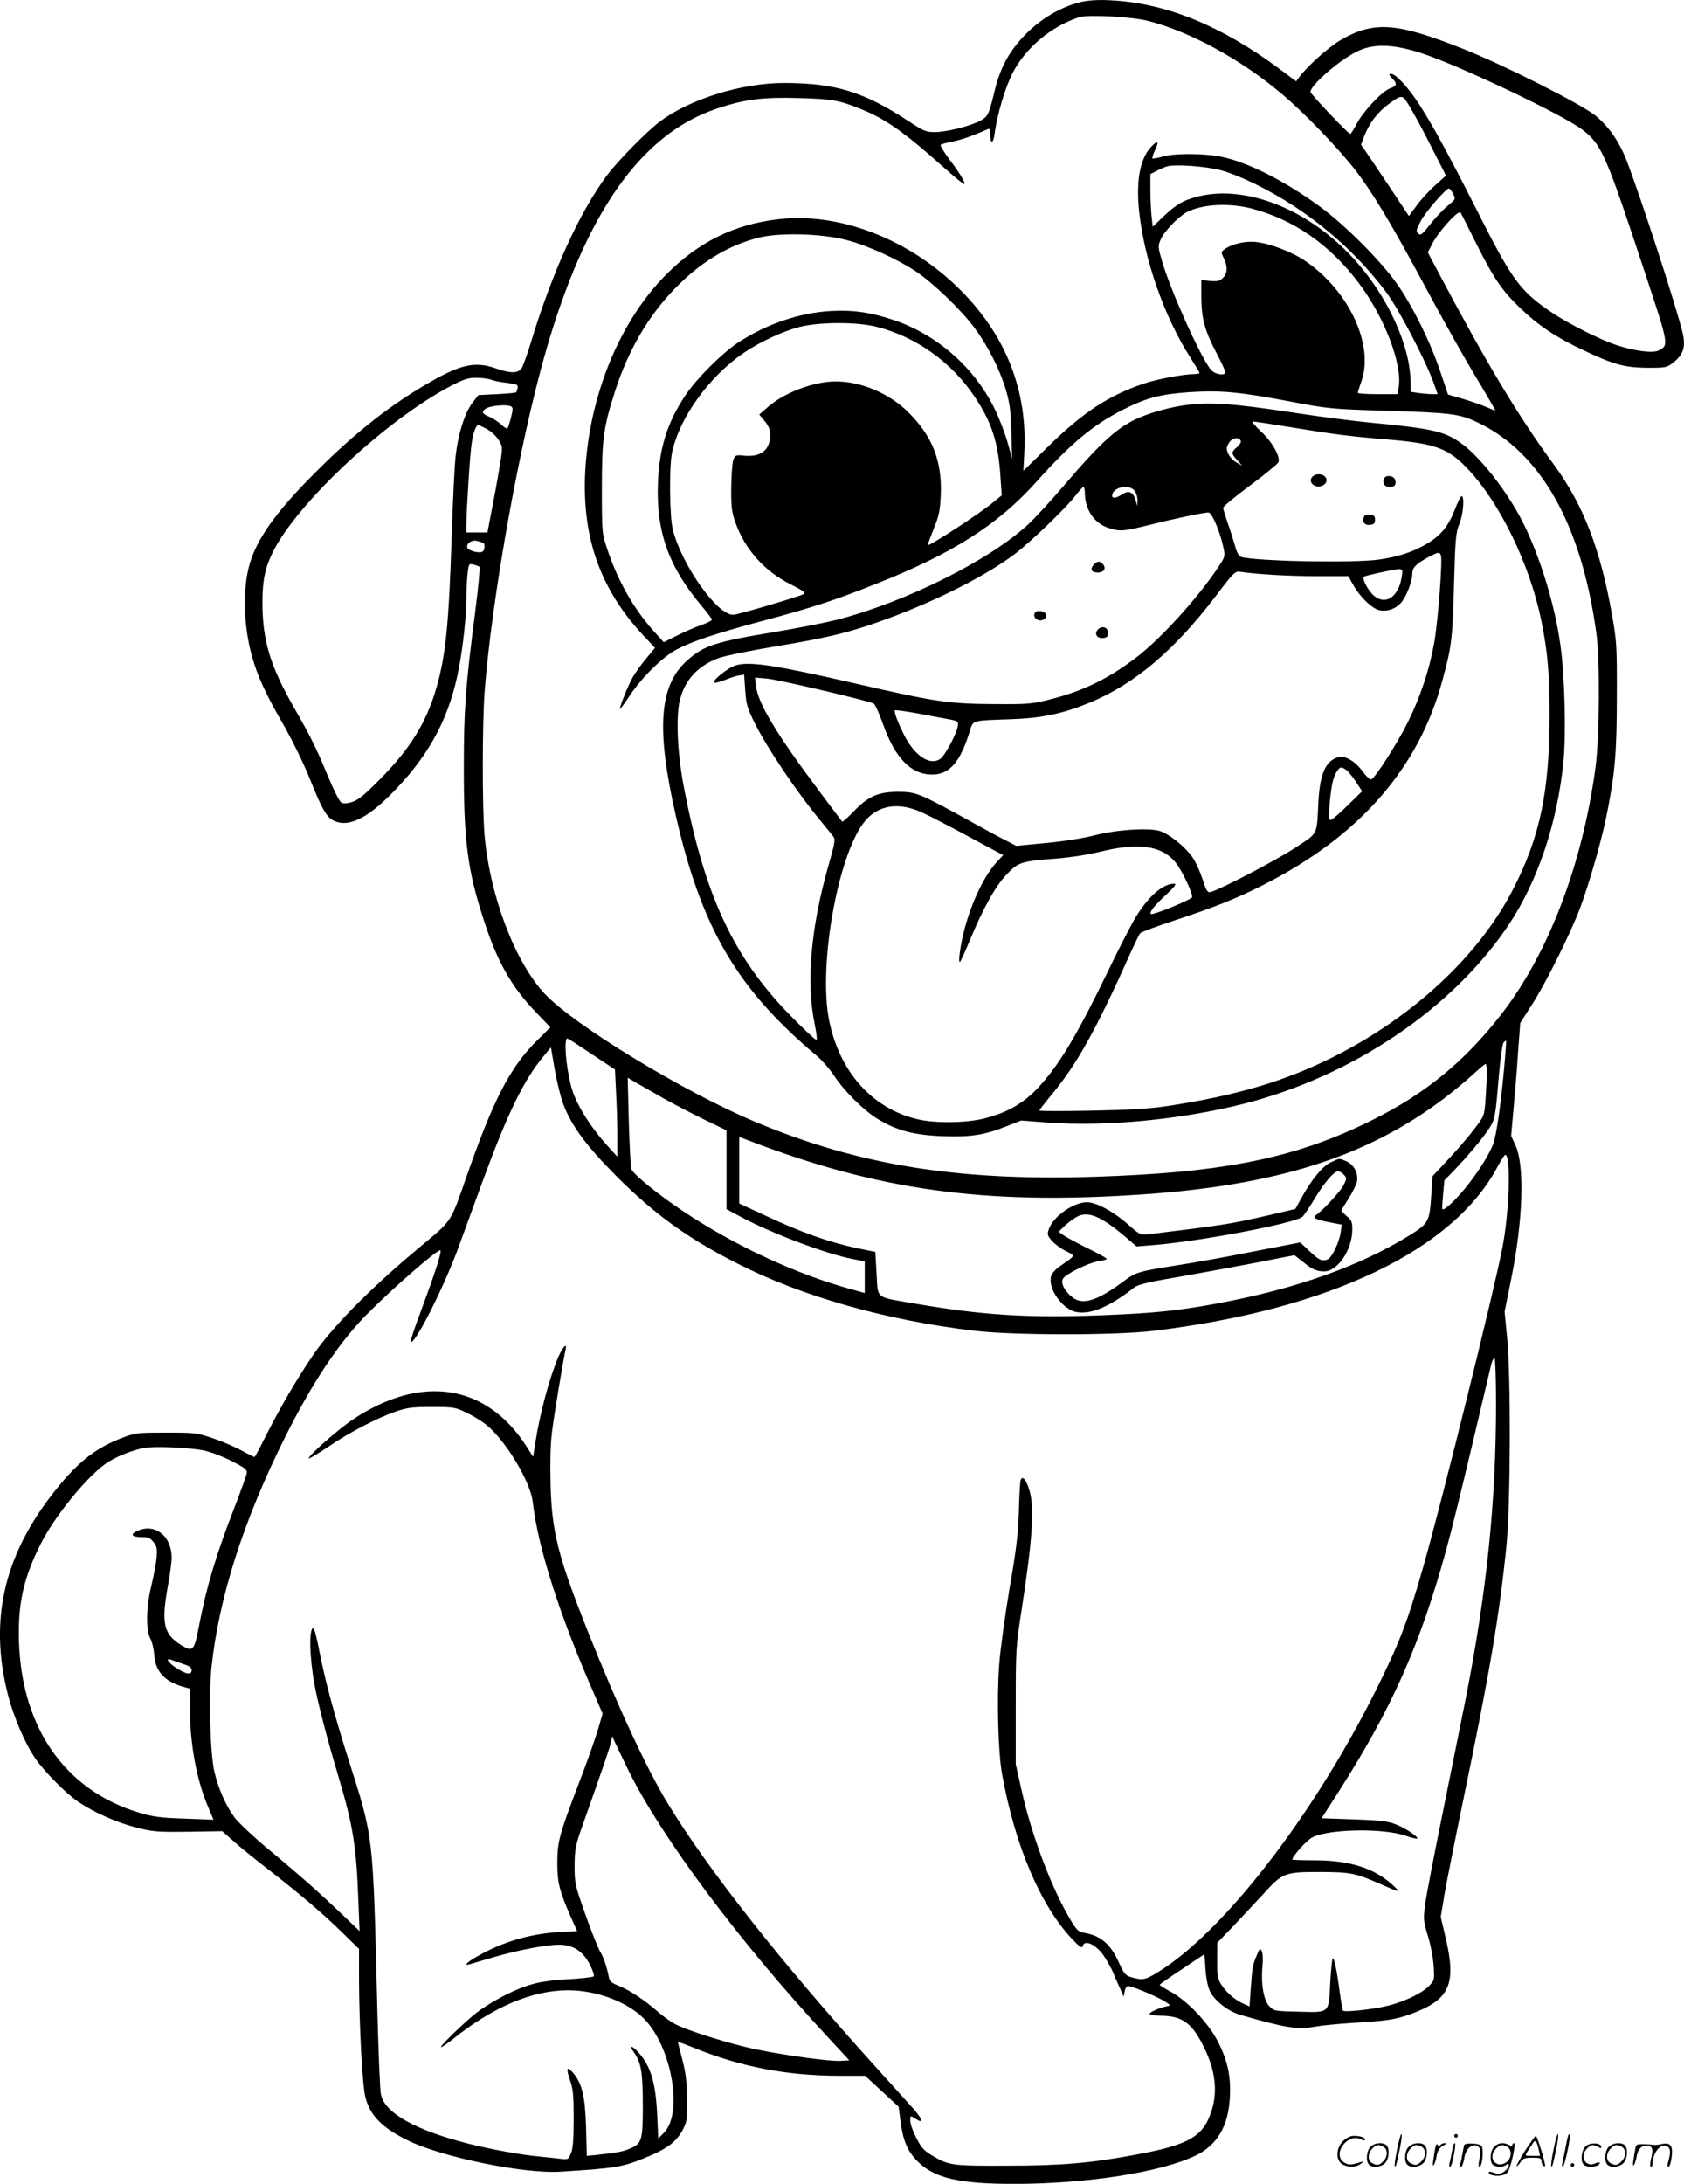 <svg version="1.0" xmlns="http://www.w3.org/2000/svg"
  viewBox="0 0 925.678 1199.944"
 preserveAspectRatio="xMidYMid meet">
<g transform="translate(-0.653,1200.588) scale(0.1,-0.1)"
fill="#000000" stroke="none">
<path d="M5953 11996 c-131 -30 -262 -115 -356 -231 -62 -77 -100 -157 -126
-270 -30 -122 -34 -131 -81 -155 -58 -29 -183 -60 -246 -60 -47 0 -61 6 -143
60 -247 162 -401 209 -683 210 -237 0 -525 -90 -688 -215 -73 -56 -228 -214
-285 -290 -153 -205 -302 -532 -420 -920 -20 -66 -43 -130 -51 -142 -19 -29
-61 -30 -140 -2 -113 40 -191 24 -359 -72 -219 -125 -414 -278 -630 -494 -224
-223 -332 -376 -370 -522 -35 -134 -29 -329 16 -491 31 -111 72 -202 170 -372
50 -88 115 -219 149 -305 75 -186 97 -220 150 -236 81 -24 185 34 329 187 188
199 292 400 341 664 23 123 40 284 40 380 0 37 3 95 6 128 7 60 7 62 33 56 14
-4 29 -9 33 -13 4 -3 -6 -110 -22 -236 -55 -423 -64 -550 -64 -870 0 -395 20
-556 105 -820 76 -239 154 -378 292 -522 l79 -82 -74 -73 c-146 -145 -238
-321 -382 -733 -100 -282 -74 -243 -279 -416 -262 -219 -472 -433 -573 -584
-90 -132 -184 -295 -263 -452 -28 -57 -53 -103 -56 -103 -2 0 -33 15 -67 34
-35 19 -106 50 -158 68 -92 31 -100 32 -260 32 -157 0 -169 -1 -240 -28 -135
-51 -228 -120 -338 -251 -309 -368 -401 -737 -291 -1165 31 -119 93 -264 150
-347 48 -70 165 -189 232 -235 89 -61 212 -115 322 -144 92 -23 115 -25 287
-23 l186 3 69 -61 c37 -33 127 -105 198 -160 163 -127 286 -231 397 -340 l88
-86 0 -171 c1 -247 18 -572 34 -639 24 -103 91 -172 234 -242 187 -92 636
-184 837 -172 302 19 340 25 459 73 129 51 183 92 218 162 21 42 23 60 21 167
-1 93 -7 141 -26 215 -14 52 -25 96 -24 96 1 1 40 -13 87 -32 258 -105 509
-153 798 -154 l144 0 92 -85 92 -85 11 -84 c14 -105 39 -162 93 -216 93 -93
229 -124 535 -124 400 1 801 64 992 155 120 57 183 163 190 324 6 115 -13 201
-69 309 -53 100 -164 217 -255 267 -35 19 -62 36 -62 39 0 3 56 42 123 86
l123 82 6 -84 c4 -54 13 -97 26 -123 27 -51 99 -107 165 -126 248 -72 317 -83
411 -65 33 6 123 15 200 20 197 12 240 19 320 47 220 79 259 162 198 421 l-27
115 21 126 c12 69 58 300 102 513 146 702 199 1013 238 1398 23 228 25 931 4
1146 l-14 142 36 179 c65 318 75 622 25 733 l-25 55 12 135 c7 74 19 214 25
310 l13 175 64 100 c77 119 217 402 267 537 49 134 111 348 140 486 49 236 60
356 60 672 1 278 -1 304 -27 450 -63 358 -158 603 -319 823 -197 267 -373 562
-639 1064 l-54 102 22 43 c33 67 144 191 158 176 1 -1 38 -73 80 -158 100
-201 146 -269 247 -366 100 -96 195 -160 343 -230 170 -81 231 -98 357 -99
104 0 107 1 145 31 55 44 67 89 47 167 -39 157 -228 736 -304 935 -42 109 -99
192 -174 253 -76 62 -503 278 -726 366 -369 147 -494 155 -679 46 -62 -37
-177 -140 -219 -196 l-21 -28 -95 71 c-319 236 -619 358 -921 374 -68 4 -120
1 -162 -8z m365 -105 c232 -60 507 -210 732 -399 127 -106 329 -317 416 -433
87 -115 187 -282 329 -544 157 -292 258 -472 352 -627 45 -76 81 -138 79 -138
-3 0 -26 9 -53 21 -26 11 -84 31 -128 44 l-79 23 -43 128 c-54 161 -152 360
-240 484 -89 125 -281 317 -416 417 -197 145 -405 250 -554 279 -97 18 -256
18 -318 -1 -27 -8 -51 -12 -54 -10 -2 3 3 21 12 40 24 51 21 62 -9 34 -69 -64
-94 -187 -76 -363 28 -266 138 -581 283 -807 27 -42 49 -79 49 -82 0 -4 -15
-7 -34 -7 -52 0 -202 -28 -269 -51 -194 -65 -333 -156 -523 -341 l-142 -139 5
98 c18 341 -99 642 -349 893 -278 280 -665 431 -1004 391 -241 -28 -436 -124
-614 -302 -237 -237 -400 -606 -440 -998 -40 -403 57 -712 312 -986 l65 -69
-48 -58 c-27 -32 -59 -77 -73 -101 -26 -44 -79 -177 -71 -177 2 0 28 35 56 78
67 99 179 209 255 249 85 45 208 86 464 155 275 73 404 115 625 203 429 169
677 327 891 566 184 206 310 311 474 394 129 65 205 85 365 96 172 11 272 2
557 -52 204 -39 225 -41 513 -50 368 -11 415 -17 513 -64 347 -164 571 -560
653 -1155 21 -147 18 -573 -4 -740 -72 -535 -260 -1026 -520 -1360 -201 -258
-416 -434 -708 -579 -416 -207 -808 -288 -1519 -311 -761 -25 -1309 64 -1880
305 -391 165 -985 527 -1147 698 -167 176 -308 551 -334 887 -12 156 -11 604
1 770 39 517 192 1369 335 1869 220 767 525 1201 942 1340 150 51 253 64 453
58 183 -5 220 -12 343 -62 132 -53 241 -131 450 -318 61 -54 112 -96 114 -93
8 7 -24 60 -82 136 -30 41 -52 77 -48 80 5 4 34 12 66 18 48 10 110 31 195 69
8 3 12 -6 12 -30 0 -56 17 -52 24 6 14 104 58 253 99 332 72 139 212 256 365
306 49 16 289 3 380 -20z m1492 -174 c204 -64 796 -345 899 -427 103 -81 126
-136 340 -784 131 -396 131 -396 77 -425 -32 -18 -137 -4 -238 30 -89 30 -261
117 -349 176 -178 120 -220 178 -418 571 -157 309 -238 458 -316 579 -60 91
-126 163 -152 163 -14 0 -13 -3 5 -23 30 -31 28 -43 -9 -56 -44 -15 -148 -125
-184 -194 -16 -31 -33 -57 -36 -57 -11 0 -219 219 -219 231 0 36 153 170 252
220 89 46 196 44 348 -4z m40 -470 l105 -206 -59 -53 c-33 -29 -79 -79 -102
-111 l-43 -58 -75 113 c-41 62 -100 150 -131 196 l-57 83 16 43 c29 75 73 134
137 181 56 41 64 44 83 32 11 -8 68 -107 126 -220z m-1135 -176 c102 -27 270
-109 405 -198 199 -131 368 -289 505 -471 68 -90 213 -367 260 -494 l24 -68
-28 0 c-16 0 -49 3 -75 6 l-46 7 0 53 c0 200 -129 479 -315 681 -267 291 -640
423 -909 322 -41 -15 -78 -40 -126 -85 l-67 -64 -7 62 c-3 33 -6 98 -6 144 l0
83 32 17 c18 9 44 21 58 25 41 14 209 2 295 -20z m1279 -130 c15 -29 15 -29
-30 -66 -25 -21 -69 -67 -96 -102 -45 -57 -53 -63 -66 -50 -13 13 -11 21 14
68 28 52 138 179 155 179 5 0 15 -13 23 -29z m-1111 -80 c233 -60 434 -199
593 -411 141 -187 240 -446 219 -572 l-7 -38 -109 0 c-60 0 -109 3 -109 8 1 4
9 32 20 62 70 199 -66 494 -304 659 -73 51 -198 99 -275 107 -60 7 -135 -11
-175 -41 -18 -13 -18 -16 -2 -49 22 -46 20 -82 -5 -107 -18 -18 -30 -20 -70
-17 l-49 5 0 -91 c0 -119 19 -188 85 -313 29 -55 51 -104 48 -107 -16 -16 -63
-4 -82 20 -59 75 -220 434 -266 592 -23 78 -24 86 -9 120 19 46 97 127 146
153 84 43 227 51 351 20z m-2220 -175 c112 -29 275 -103 379 -172 94 -63 247
-210 321 -309 74 -100 139 -228 173 -342 21 -72 27 -114 30 -233 l4 -145 -25
90 c-14 50 -45 131 -69 180 -109 227 -315 410 -553 491 -128 43 -225 58 -348
51 -172 -9 -357 -72 -512 -174 -88 -58 -228 -198 -288 -288 -101 -151 -145
-292 -152 -485 -10 -268 60 -461 244 -678 29 -35 53 -67 53 -71 0 -5 -28 -19
-62 -31 -35 -12 -94 -38 -133 -58 l-70 -35 -53 59 c-112 124 -199 277 -258
454 -28 84 -29 87 -29 330 0 274 9 339 72 535 72 224 180 410 326 562 142 147
294 240 464 283 115 29 348 23 486 -14z m163 -476 c217 -55 413 -195 540 -387
92 -138 128 -248 140 -438 l7 -101 -49 -40 c-71 -59 -339 -234 -358 -234 -2 0
13 39 32 88 31 75 36 101 40 192 7 181 -46 318 -174 446 -105 107 -262 174
-404 174 -120 0 -284 -62 -373 -141 l-47 -41 30 -36 c22 -27 30 -47 30 -75 0
-83 -49 -123 -141 -115 -47 5 -51 3 -61 -21 -6 -14 -11 -82 -12 -151 -1 -106
2 -135 22 -192 51 -148 160 -271 305 -343 71 -36 84 -46 70 -54 -27 -14 -354
-111 -384 -113 -86 -7 -283 269 -334 467 -18 71 -21 347 -4 426 41 192 206
419 397 548 87 59 213 117 302 140 107 28 317 29 426 1z m-2119 -291 c15 -6
55 -14 88 -17 53 -7 60 -10 57 -27 -2 -11 -6 -22 -9 -25 -2 -3 -50 -7 -106
-10 l-101 -5 -33 -43 c-42 -55 -79 -173 -92 -293 -6 -52 -15 -240 -21 -419
-16 -507 -33 -674 -85 -855 -55 -190 -145 -335 -310 -501 -87 -88 -119 -114
-153 -125 -31 -9 -49 -10 -60 -2 -10 5 -42 70 -73 144 -63 153 -97 221 -182
369 -136 237 -178 376 -178 588 0 120 16 193 60 280 140 273 623 722 977 908
70 36 94 44 139 44 29 0 66 -5 82 -11z m110 -147 c10 -6 9 -20 -2 -61 -7 -29
-16 -56 -19 -59 -4 -3 -19 6 -34 21 -15 14 -44 33 -64 42 -40 16 -46 26 -25
43 22 19 122 28 144 14z m-137 -122 c22 -11 51 -37 65 -58 23 -35 24 -41 15
-107 -6 -38 -24 -145 -42 -237 l-32 -168 -58 0 -58 0 0 38 c1 97 20 397 30
458 10 60 23 94 37 94 2 0 22 -9 43 -20z m-17 -627 c11 -6 9 -41 -4 -48 -16
-11 -76 4 -83 20 -9 23 22 46 52 39 15 -4 30 -9 35 -11z m596 -2809 l128 -85
6 -127 c4 -70 7 -178 7 -240 l0 -112 -48 53 c-104 114 -183 243 -206 334 -30
116 -41 263 -20 263 2 0 62 -38 133 -86z m5015 -84 c-20 -213 -42 -364 -61
-414 -26 -64 -90 -164 -159 -247 -58 -69 -110 -116 -119 -107 -2 2 0 38 4 81
l7 77 61 63 c70 73 155 174 188 227 29 46 32 61 50 279 8 96 20 180 26 188 7
7 13 12 14 11 2 -2 -3 -73 -11 -158z m-5170 -194 c45 -118 126 -227 290 -392
213 -213 394 -343 666 -481 356 -181 815 -311 1300 -369 212 -26 777 -26 985
-1 969 117 1652 443 1895 905 18 34 36 62 41 62 32 0 22 -318 -16 -510 -50
-256 -332 -1391 -434 -1750 -88 -308 -132 -423 -265 -689 -347 -693 -842
-1329 -1200 -1545 -64 -39 -80 -42 -139 -25 -33 9 -40 17 -68 77 -47 105 -101
152 -191 167 -32 5 -42 14 -73 65 -106 175 -217 467 -274 723 l-31 139 0 319
c0 306 1 328 30 515 62 398 74 575 45 671 -18 62 -42 86 -49 51 -3 -12 -7 -90
-9 -173 -4 -119 -14 -204 -51 -417 -25 -147 -51 -336 -57 -420 -14 -187 -6
-482 16 -602 72 -396 212 -722 386 -906 41 -43 53 -51 57 -38 9 41 78 7 120
-59 17 -27 38 -64 46 -83 8 -19 24 -57 37 -85 l22 -50 6 30 c5 23 11 29 26 27
31 -6 156 -59 195 -84 30 -19 32 -22 15 -25 -42 -8 -105 -35 -99 -44 3 -5 29
-9 57 -9 122 0 176 -39 242 -174 73 -148 79 -281 19 -404 -47 -96 -138 -139
-397 -186 -245 -46 -412 -60 -707 -60 -300 -1 -318 1 -410 56 -46 28 -60 44
-87 97 -18 35 -33 77 -33 94 0 29 0 29 26 13 49 -33 46 -10 -7 51 -30 33 -129
143 -220 244 -511 565 -914 1076 -1134 1439 -114 187 -277 539 -439 946 -162
408 -196 542 -203 800 -3 112 -1 222 7 285 10 87 58 376 75 457 10 42 -12 22
-38 -35 -49 -113 -102 -310 -128 -475 l-12 -77 -38 60 c-221 341 -578 395
-953 145 -81 -54 -251 -204 -242 -214 3 -2 51 27 108 65 116 79 268 158 373
194 59 20 89 24 195 24 116 0 129 -2 184 -28 33 -15 82 -44 109 -65 106 -80
249 -314 262 -429 29 -255 151 -633 344 -1070 l40 -93 -25 -86 c-14 -48 -61
-182 -106 -298 -108 -282 -118 -320 -118 -439 0 -106 12 -152 74 -294 l35 -78
-107 -6 c-155 -10 -301 -53 -437 -130 -58 -32 -83 -56 -49 -47 10 3 73 22 139
41 132 38 283 67 355 67 75 0 129 -34 167 -105 17 -33 28 -64 23 -69 -4 -4
-70 -12 -147 -16 -105 -7 -157 -15 -218 -35 -87 -28 -213 -96 -285 -153 -62
-50 -190 -173 -190 -184 0 -5 30 15 68 45 220 176 433 266 630 267 156 0 324
-62 417 -155 153 -153 218 -518 112 -627 l-32 -33 -6 130 c-8 174 -35 265 -99
339 -39 44 -60 48 -29 5 40 -56 49 -111 49 -294 0 -195 -5 -209 -78 -238 -36
-14 -61 -19 -178 -32 l-52 -5 -4 157 c-5 171 -22 242 -73 301 -33 38 -38 24
-15 -43 17 -48 20 -84 20 -212 0 -113 -4 -163 -15 -189 -14 -34 -16 -35 -57
-30 -24 3 -74 8 -113 12 -94 8 -268 39 -390 70 -296 75 -466 170 -485 274 -5
25 -13 229 -19 455 -25 992 -19 942 -161 1389 -80 253 -130 442 -161 604 -12
61 -25 112 -30 112 -25 0 -22 -156 7 -315 19 -101 71 -302 130 -498 81 -272
99 -382 110 -677 l7 -175 -94 90 c-128 122 -237 219 -411 363 -80 67 -162 144
-182 171 -48 65 -89 158 -111 251 -23 97 -32 417 -16 574 41 384 175 806 405
1266 151 302 295 518 451 676 145 146 399 367 403 349 4 -19 -32 -129 -110
-339 -33 -87 -57 -160 -54 -163 20 -21 179 292 260 512 30 83 93 254 139 380
133 361 220 541 328 673 l44 53 21 -123 c12 -68 33 -154 48 -192z m5075 167
c0 -32 -4 -97 -7 -144 -7 -86 -7 -86 -64 -160 -31 -41 -95 -115 -142 -165
l-85 -91 -7 -104 c-9 -146 -15 -156 -121 -222 -273 -168 -617 -291 -1043 -371
-219 -41 -356 -56 -644 -67 -410 -16 -664 0 -1042 66 -209 36 -191 22 -199
163 l-7 119 -107 22 c-145 31 -297 84 -483 171 l-158 73 0 183 0 183 68 -26
c700 -267 1279 -347 2122 -292 758 49 1258 207 1684 529 50 38 120 96 156 129
36 33 68 60 73 61 4 0 7 -26 6 -57z m-4524 -133 c61 -34 163 -87 227 -118
l118 -57 0 -217 0 -216 78 -42 c165 -89 471 -205 615 -232 l67 -13 0 -87 0
-87 -72 20 c-298 81 -634 236 -918 424 -141 93 -281 207 -293 237 -4 11 -10
129 -14 261 l-6 241 44 -26 c24 -14 94 -54 154 -88z m4575 -1673 c0 -541 -50
-1030 -166 -1622 -14 -71 -68 -337 -119 -590 -52 -253 -99 -498 -105 -545 -10
-80 -9 -90 15 -170 15 -47 29 -121 32 -165 5 -80 5 -80 -27 -113 -40 -40 -133
-84 -224 -107 -81 -20 -238 -37 -247 -27 -3 4 -11 49 -18 100 -15 117 -31 195
-39 187 -3 -3 -9 -61 -13 -128 -9 -177 -1 -169 -170 -165 -134 3 -140 4 -164
29 -32 31 -48 123 -39 220 4 39 2 74 -4 85 -9 16 -12 13 -26 -21 -24 -56 -26
-70 -34 -183 l-7 -101 -40 18 c-46 21 -98 69 -123 115 -12 23 -16 54 -15 124
l1 93 79 82 c43 45 120 128 172 184 110 121 117 123 324 123 155 -1 186 -7
309 -61 128 -56 129 -56 78 -9 -100 91 -233 133 -422 134 -71 0 -128 2 -128 4
0 18 80 107 110 122 90 46 385 52 510 10 34 -12 64 -19 67 -17 8 9 -66 59
-119 79 -43 17 -85 22 -230 27 l-177 6 90 140 c295 461 451 810 595 1334 25
90 88 345 140 565 52 221 100 422 106 448 6 26 15 45 20 42 4 -3 8 -114 8
-247z m-7113 -259 c36 -6 99 -29 155 -56 80 -41 93 -50 91 -70 -2 -13 -31 -94
-64 -180 -103 -263 -158 -446 -200 -667 -24 -129 -33 -138 -96 -99 -98 61
-111 120 -73 329 11 60 20 128 20 152 0 117 -88 189 -184 149 -47 -20 -38 -36
19 -36 36 0 48 -5 65 -27 19 -24 21 -36 17 -88 -3 -33 -16 -100 -28 -150 -29
-116 -32 -246 -6 -293 10 -18 19 -57 21 -86 5 -91 54 -147 154 -177 l42 -12 0
-99 c0 -200 36 -399 99 -547 l31 -74 -157 6 c-130 4 -174 10 -246 31 -423 125
-667 487 -667 990 0 180 31 309 117 482 77 157 266 388 373 456 52 33 138 67
200 78 52 10 227 3 317 -12z m-105 -1175 c35 -11 48 -20 48 -34 0 -28 -29 -24
-83 11 -45 28 -65 59 -30 46 9 -4 39 -14 65 -23z m2448 -583 c181 -368 612
-945 1090 -1460 l125 -135 -48 -3 c-59 -4 -311 31 -469 64 -126 26 -340 92
-422 129 -28 12 -78 46 -111 75 -73 65 -161 123 -221 146 -33 13 -46 23 -50
43 -13 64 -28 109 -50 146 -12 22 -49 114 -81 205 -56 159 -58 168 -58 265 1
93 4 109 47 230 116 329 145 412 152 445 l8 35 16 -35 c9 -19 41 -87 72 -150z
M6518 9779 c-78 -11 -172 -36 -239 -64 -124 -50 -216 -133 -431 -385 -63 -74
-147 -165 -186 -202 -211 -198 -673 -429 -1056 -528 -61 -15 -210 -45 -331
-65 -338 -56 -399 -75 -493 -160 -152 -136 -169 -374 -62 -845 142 -624 337
-957 778 -1327 27 -23 71 -73 95 -110 58 -87 165 -192 242 -238 103 -62 200
-87 355 -92 154 -6 231 7 354 56 l76 30 142 -11 c321 -24 732 15 1078 102 598
151 1150 522 1458 982 161 240 270 564 303 903 14 147 7 463 -16 628 -29 221
-112 493 -208 684 -87 172 -242 369 -348 440 -88 60 -156 75 -504 108 -88 9
-261 31 -385 50 -360 55 -488 64 -622 44z m598 -123 c218 -36 311 -48 529 -66
255 -22 323 -48 432 -163 176 -187 340 -526 402 -832 35 -174 45 -284 45 -520
0 -417 -52 -667 -200 -955 -186 -362 -544 -697 -981 -918 -269 -136 -538 -216
-922 -274 -102 -15 -208 -21 -418 -25 -156 -3 -283 -3 -283 1 0 3 27 38 59 77
145 172 253 365 451 809 19 41 38 80 43 87 5 7 86 37 180 68 234 77 349 123
501 200 525 267 850 637 981 1121 51 186 56 229 64 524 7 258 10 290 30 338
21 52 29 152 12 152 -5 0 -21 -32 -36 -71 -36 -94 -77 -144 -155 -191 -76 -45
-158 -72 -265 -87 -142 -20 -680 -9 -757 15 -11 3 -24 26 -33 62 -9 31 -27 89
-41 127 -13 39 -24 75 -24 81 0 7 67 62 149 123 82 61 151 118 155 127 12 30
-35 113 -96 169 -32 30 -53 55 -45 55 7 0 108 -15 223 -34z m-289 -73 c3 -7
-7 -22 -21 -34 -33 -28 -32 -36 2 -72 l27 -30 -32 18 c-30 17 -53 51 -53 78 0
7 7 23 16 35 17 24 54 27 61 5z m-857 -285 c0 -91 50 -166 127 -192 64 -22 86
-20 225 15 136 34 301 69 327 69 19 0 64 -104 82 -191 11 -49 10 -52 -26 -107
-114 -172 -320 -399 -458 -503 -153 -115 -285 -179 -464 -225 -101 -26 -121
-28 -298 -27 -263 1 -331 11 -775 113 -441 101 -578 122 -656 101 -42 -11
-134 -84 -122 -96 3 -3 28 3 55 13 26 11 62 23 79 26 l31 5 6 -87 c5 -77 12
-98 51 -177 71 -143 240 -393 376 -555 25 -30 51 -63 58 -72 11 -14 7 -39 -27
-156 -98 -343 -124 -646 -76 -875 9 -43 14 -82 10 -85 -3 -4 -69 57 -145 135
-314 321 -472 662 -586 1263 -34 180 -43 380 -20 470 28 111 98 187 213 230
32 12 178 42 324 66 291 48 415 80 617 155 273 102 527 232 682 347 87 65 284
254 338 324 20 26 40 48 44 48 4 0 8 -15 8 -32z m274 10 c9 -12 16 -36 15 -53
l-1 -30 -9 32 c-13 46 -38 57 -75 32 -33 -21 -54 -24 -54 -7 0 47 96 67 124
26z m1683 -354 c10 -26 -16 -364 -37 -481 -26 -147 -77 -299 -145 -436 -56
-113 -180 -307 -201 -314 -7 -2 -28 18 -48 45 -39 54 -95 87 -130 78 -71 -18
-103 -87 -112 -241 -10 -195 1 -173 -132 -260 -104 -68 -402 -224 -459 -240
-19 -5 -24 2 -48 75 -15 45 -41 100 -59 123 -45 60 -129 124 -178 138 -65 17
-244 5 -358 -26 -55 -14 -164 -32 -261 -41 l-166 -16 -54 28 c-30 15 -133 70
-229 124 -250 137 -268 145 -370 145 -107 -1 -162 -25 -242 -109 -32 -33 -60
-58 -62 -55 -2 2 -59 78 -127 169 -233 311 -336 481 -347 577 l-5 46 68 -6
c63 -6 554 -121 584 -137 8 -4 31 -55 51 -112 66 -187 154 -278 270 -278 98 0
157 70 210 247 16 51 11 50 225 57 169 6 284 30 434 92 247 103 465 287 696
592 94 124 102 131 130 126 91 -14 271 -24 422 -24 l171 0 30 -53 c34 -60 99
-123 137 -133 45 -11 92 5 124 41 29 34 61 117 61 160 0 31 19 51 80 85 64 34
69 35 77 14z m-213 -83 c3 -4 -1 -32 -8 -62 -25 -96 -96 -128 -154 -70 -31 32
-59 88 -48 98 5 6 162 40 193 42 6 1 14 -3 17 -8z m-2509 -814 c66 -12 70 -14
67 -37 -5 -44 -71 -167 -98 -185 -57 -37 -139 18 -196 129 -35 69 -59 132 -52
139 2 2 51 -4 107 -14 56 -11 134 -25 172 -32z m2202 -282 c11 -8 35 -38 54
-66 l33 -51 -81 -79 c-44 -44 -86 -79 -93 -79 -9 0 -10 20 -5 83 9 104 19 151
39 182 19 29 24 30 53 10z m-2329 -235 c37 -17 152 -76 255 -132 l188 -101
-29 -31 c-68 -71 -133 -201 -177 -351 -25 -87 -44 -205 -32 -205 3 0 26 51 52
113 76 183 144 305 205 368 65 68 78 72 270 87 80 6 180 22 245 38 222 55 356
31 428 -79 35 -55 77 -146 77 -170 0 -13 -218 -102 -227 -93 -10 9 19 46 82
104 51 48 61 62 45 62 -64 0 -147 -75 -219 -198 -23 -40 -89 -168 -145 -285
-174 -359 -271 -519 -388 -643 -79 -83 -168 -133 -292 -164 -98 -25 -271 -27
-366 -4 -247 58 -427 258 -485 539 -64 310 53 944 204 1108 75 82 184 95 309
37z M7222 9388 c-31 -31 15 -71 57 -49 36 20 19 61 -24 61 -12 0 -26 -5 -33
-12z M7614 9375 c-10 -25 4 -45 30 -45 30 0 40 13 31 40 -8 24 -53 28 -61 5z
M7504 9166 c-11 -28 4 -48 33 -44 22 2 28 8 28 28 0 20 -6 26 -28 28 -18 2
-29 -2 -33 -12z M6018 8903 c-21 -25 -12 -43 23 -43 33 0 48 22 29 45 -16 20
-33 19 -52 -2z M5693 8634 c-9 -24 24 -47 49 -33 27 15 18 43 -15 47 -18 2
-29 -2 -34 -14z M6040 8545 c-18 -21 -5 -45 24 -45 30 0 40 13 31 40 -7 24
-37 26 -55 5z M7323 5620 c-45 -20 -107 -95 -164 -199 l-32 -58 -136 -32
c-222 -51 -238 -54 -671 -107 -44 -5 -47 -4 -114 55 -80 71 -174 121 -225 121
-75 -1 -185 -78 -209 -148 -10 -28 -8 -35 15 -62 14 -17 48 -43 76 -57 58 -29
60 -22 -32 -86 -23 -16 -44 -40 -47 -54 -18 -70 65 -185 143 -197 79 -13 181
31 315 136 20 15 74 29 223 54 108 19 300 54 427 78 l230 45 42 -33 c56 -46
79 -56 122 -56 74 0 154 119 154 231 0 40 -4 51 -30 72 -16 14 -30 28 -30 31
0 3 18 33 40 67 22 34 42 76 46 94 8 45 -18 93 -61 111 -41 17 -31 17 -82 -6z
m71 -69 c16 -18 16 -21 -2 -58 -18 -35 -117 -141 -152 -164 -22 -14 0 -25 78
-40 l64 -12 -6 -43 c-7 -53 -49 -139 -71 -148 -32 -12 -47 -5 -99 44 l-52 49
-254 -49 c-139 -28 -328 -62 -419 -76 -226 -36 -229 -37 -307 -95 -136 -100
-215 -125 -271 -83 -42 32 -67 78 -54 103 14 26 140 88 196 97 25 3 45 9 45
13 0 4 -49 31 -109 60 -60 30 -119 62 -132 72 l-23 17 36 35 c20 18 51 41 70
50 59 28 129 -2 258 -111 l64 -55 86 7 c251 19 781 119 826 156 8 7 37 50 65
96 55 92 108 154 131 154 8 0 23 -9 32 -19z M7686 194 c-10 -47 -15 -88 -12
-91 5 -6 9 7 30 110 7 37 10 67 6 67 -4 0 -15 -39 -24 -86z M8000 270 c0 -5 5
-10 10 -10 6 0 10 5 10 10 0 6 -4 10 -10 10 -5 0 -10 -4 -10 -10z M8546 194
c-10 -47 -15 -88 -12 -91 5 -6 9 7 30 110 7 37 10 67 6 67 -4 0 -15 -39 -24
-86z M8626 269 c-3 -8 -10 -41 -16 -74 -6 -33 -14 -68 -16 -77 -3 -10 -1 -18
3 -18 10 0 46 171 38 178 -2 3 -7 -1 -9 -9z M7389 241 c-38 -38 -41 -101 -7
-125 29 -20 79 -20 104 0 18 14 18 15 1 10 -53 -17 -69 -17 -92 -2 -69 45 21
166 94 126 12 -6 21 -7 21 -1 0 12 -25 21 -62 21 -19 0 -39 -10 -59 -29z
M8390 189 c-28 -45 -49 -83 -47 -85 2 -3 12 7 21 21 14 21 24 25 66 25 43 0
50 -3 50 -19 0 -11 5 -23 10 -26 6 -3 10 -3 10 1 0 20 -44 164 -51 164 -4 0
-30 -37 -59 -81z m75 4 l7 -33 -42 0 c-42 0 -42 0 -28 23 8 12 21 32 29 44 15
25 22 18 34 -34z M7540 210 c-22 -22 -27 -79 -8 -98 19 -19 66 -14 88 8 22 22
27 79 8 98 -19 19 -66 14 -88 -8z m71 0 c25 -14 25 -54 -1 -80 -23 -23 -33
-24 -61 -10 -25 14 -25 54 1 80 23 23 33 24 61 10z M7750 210 c-22 -22 -27
-79 -8 -98 19 -19 66 -14 88 8 22 22 27 79 8 98 -19 19 -66 14 -88 -8z m71 0
c25 -14 25 -54 -1 -80 -23 -23 -33 -24 -61 -10 -25 14 -25 54 1 80 23 23 33
24 61 10z M7896 204 c-3 -16 -8 -47 -11 -69 -8 -51 10 -26 19 27 5 27 15 42
34 53 18 10 22 14 10 15 -9 0 -20 -5 -24 -11 -5 -8 -9 -8 -14 1 -5 8 -10 3
-14 -16z M7997 223 c-2 -4 -7 -26 -11 -48 -4 -22 -9 -48 -12 -57 -3 -10 -1
-18 4 -18 4 0 14 28 20 62 11 58 10 81 -1 61z M8055 220 c-1 -3 -5 -23 -9 -45
-4 -22 -9 -48 -12 -57 -3 -10 -1 -18 4 -18 5 0 13 20 17 45 7 53 44 87 74 68
17 -11 19 -28 8 -80 -4 -18 -3 -33 2 -33 16 0 24 99 11 115 -12 14 -87 18 -95
5z M8220 210 c-22 -22 -27 -79 -8 -98 7 -7 24 -12 38 -12 14 0 31 5 38 12 9 9
12 8 12 -5 0 -9 -12 -24 -26 -34 -21 -13 -32 -15 -55 -6 -16 6 -29 8 -29 3 0
-24 81 -27 102 -2 18 19 50 162 37 162 -5 0 -9 -5 -9 -10 0 -7 -6 -7 -19 0
-30 16 -59 12 -81 -10z m71 0 c29 -16 25 -65 -6 -86 -56 -37 -103 28 -55 76
23 23 33 24 61 10z M8721 211 c-23 -23 -28 -80 -9 -99 19 -19 88 -13 88 9 0 5
-11 4 -24 -2 -54 -25 -89 38 -46 81 23 23 33 24 62 9 16 -9 19 -8 16 3 -8 22
-64 22 -87 -1z M8850 210 c-22 -22 -27 -79 -8 -98 19 -19 66 -14 88 8 22 22
27 79 8 98 -19 19 -66 14 -88 -8z m71 0 c25 -14 25 -54 -1 -80 -23 -23 -33
-24 -61 -10 -25 14 -25 54 1 80 23 23 33 24 61 10z M8996 201 c-3 -14 -8 -44
-11 -66 -8 -51 10 -26 19 27 8 41 35 63 66 53 22 -7 24 -21 11 -77 -5 -22 -5
-38 0 -38 5 0 9 6 9 13 0 68 51 125 85 97 15 -13 15 -35 -1 -92 -3 -10 -1 -18
4 -18 6 0 13 23 17 50 9 63 -5 84 -49 76 -17 -4 -35 -6 -41 -6 -101 8 -104 7
-109 -19z M8640 110 c0 -5 5 -10 10 -10 6 0 10 5 10 10 0 6 -4 10 -10 10 -5 0
-10 -4 -10 -10z"/>
</g>
</svg>
